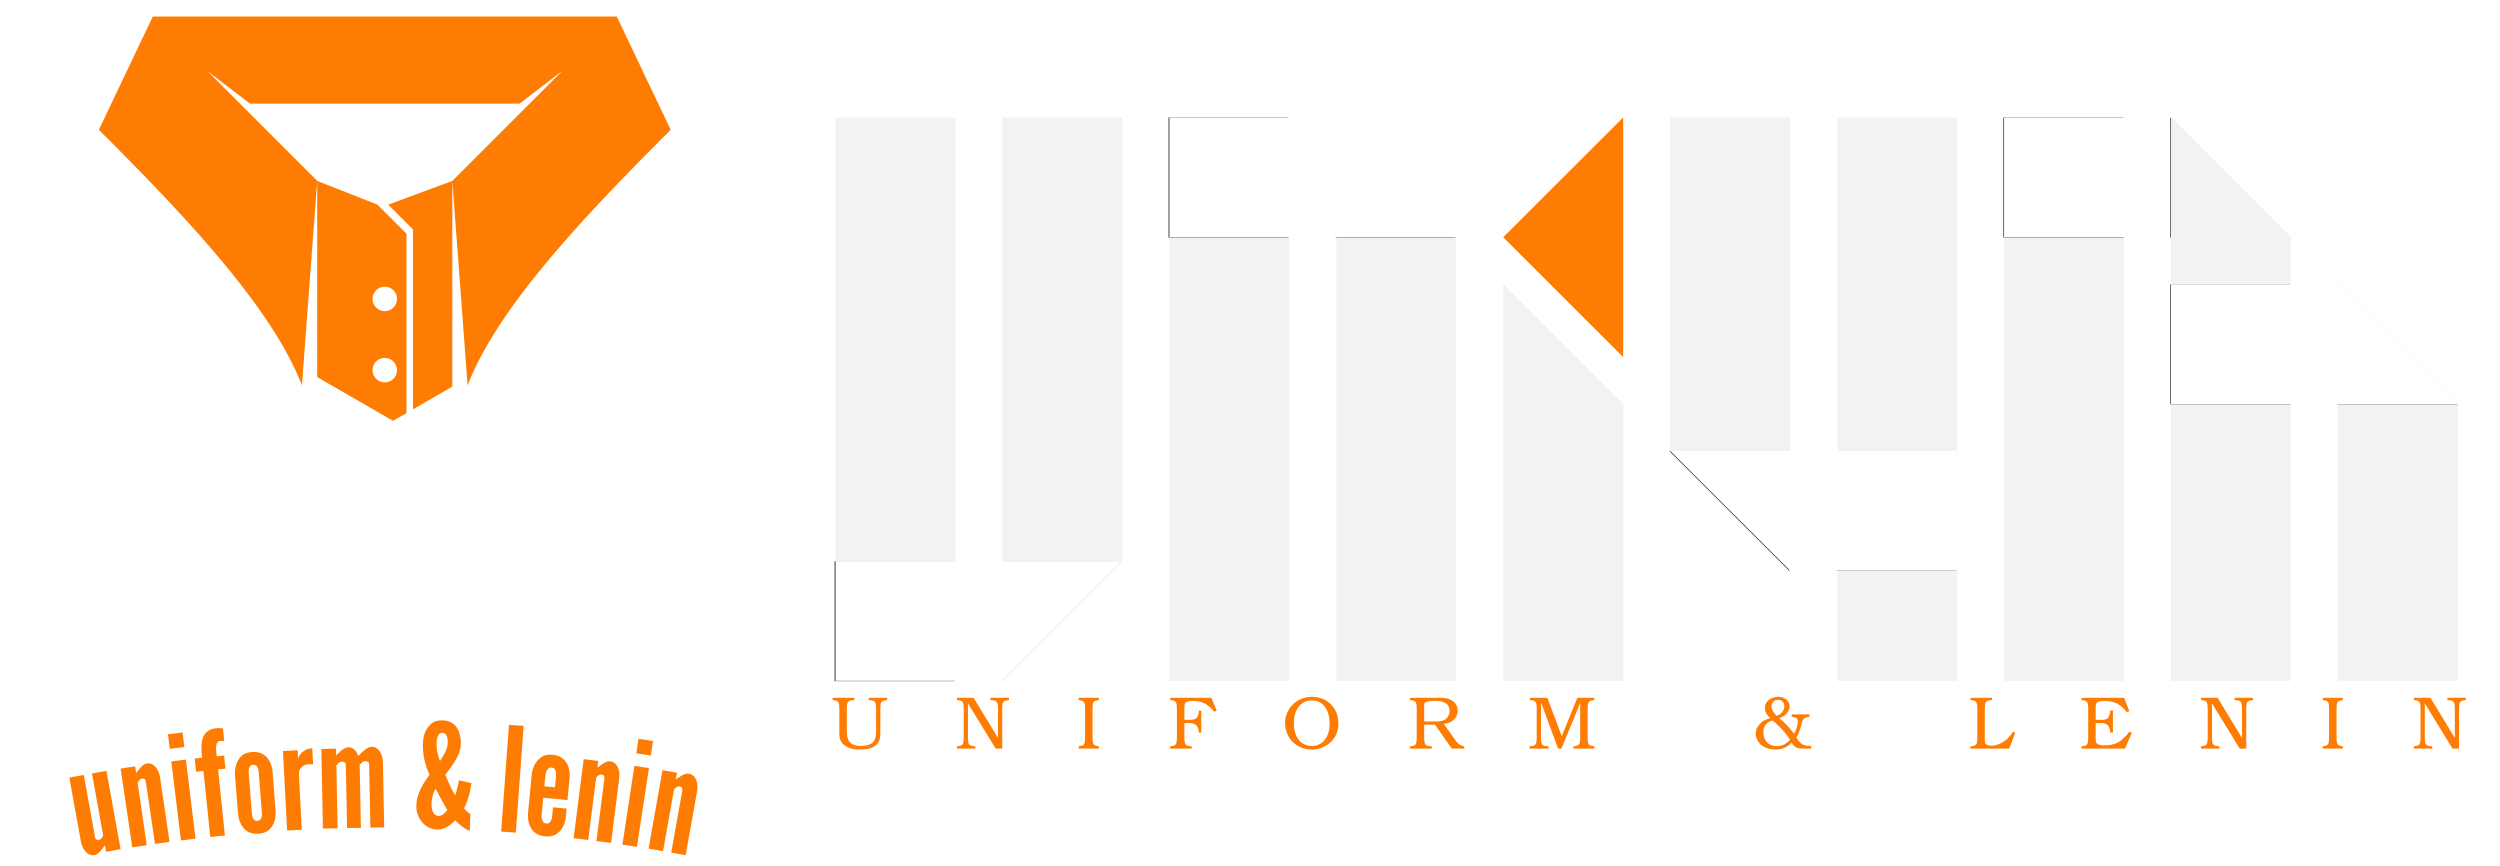 <svg xmlns:dc="http://purl.org/dc/elements/1.1/" xmlns:cc="http://creativecommons.org/ns#" xmlns:rdf="http://www.w3.org/1999/02/22-rdf-syntax-ns#" xmlns:svg="http://www.w3.org/2000/svg" xmlns="http://www.w3.org/2000/svg" xmlns:sodipodi="http://sodipodi.sourceforge.net/DTD/sodipodi-0.dtd" xmlns:inkscape="http://www.inkscape.org/namespaces/inkscape" width="61.19mm" height="21.198mm" viewBox="0 0 61.19 21.198" id="svg8" inkscape:version="0.92.2 2405546, 2018-03-11" sodipodi:docname="Logo.svg"><defs id="defs2"><filter height="1.122" y="-0.061" width="1.051" x="-0.026" id="filter929" style="color-interpolation-filters:sRGB" inkscape:collect="always"><feGaussianBlur id="feGaussianBlur931" stdDeviation="0.27" inkscape:collect="always"></feGaussianBlur></filter><filter height="1.122" y="-0.061" width="1.051" x="-0.026" id="filter949" style="color-interpolation-filters:sRGB" inkscape:collect="always"><feGaussianBlur id="feGaussianBlur951" stdDeviation="0.27" inkscape:collect="always"></feGaussianBlur></filter><filter height="1.122" y="-0.061" width="1.051" x="-0.026" id="filter973" style="color-interpolation-filters:sRGB" inkscape:collect="always"><feGaussianBlur id="feGaussianBlur975" stdDeviation="0.27" inkscape:collect="always"></feGaussianBlur></filter><filter height="1.122" y="-0.061" width="1.051" x="-0.026" id="filter993" style="color-interpolation-filters:sRGB" inkscape:collect="always"><feGaussianBlur id="feGaussianBlur995" stdDeviation="0.27" inkscape:collect="always"></feGaussianBlur></filter><filter height="1.122" y="-0.061" width="1.051" x="-0.026" id="filter1018" style="color-interpolation-filters:sRGB" inkscape:collect="always"><feGaussianBlur id="feGaussianBlur1020" stdDeviation="1.021" inkscape:collect="always"></feGaussianBlur></filter><filter height="1.044" y="-0.022" width="1.205" x="-0.103" id="filter1042" style="color-interpolation-filters:sRGB" inkscape:collect="always"><feGaussianBlur id="feGaussianBlur1044" stdDeviation="0.454" inkscape:collect="always"></feGaussianBlur></filter></defs><g inkscape:label="Layer 1" inkscape:groupmode="layer" id="layer1" transform="translate(1895.303,210.646)"><g id="g876" transform="matrix(0.068,0,0,0.068,-1856.61,-189.558)"><path id="path961" transform="matrix(0.265,0,0,0.265,-565.662,-308.294)" d="m 524.531,0 -6.428,0.242 h 22.984 C 535.569,0.154 530.05,0.073 524.531,0 Z" style="opacity:1;vector-effect:none;fill:#ffffff;fill-opacity:1;fill-rule:nonzero;stroke:none;stroke-width:25;stroke-linecap:round;stroke-linejoin:round;stroke-miterlimit:4;stroke-dasharray:none;stroke-dashoffset:0;stroke-opacity:1;paint-order:markers stroke fill" inkscape:connector-curvature="0"></path><path id="path959" transform="matrix(0.265,0,0,0.265,-565.662,-308.294)" d="M 181.379,12.93 C 131.133,15.764 80.98,19.231 30.951,23.33 10.693,104.359 0.301,187.538 0,271.061 c 0.164,174.042 44.139,345.242 127.871,497.818 -0.254,-25.41 -0.371,-50.826 -0.377,-76.244 C 87.201,588.828 66.386,478.483 66.094,367.131 c 0.263,-72.998 9.345,-145.697 27.051,-216.516 7.774,-0.459 15.551,-0.901 23.33,-1.326 21.636,-45.452 43.288,-90.898 64.904,-136.359 z" style="opacity:1;vector-effect:none;fill:#ffffff;fill-opacity:1;fill-rule:nonzero;stroke:none;stroke-width:25;stroke-linecap:round;stroke-linejoin:round;stroke-miterlimit:4;stroke-dasharray:none;stroke-dashoffset:0;stroke-opacity:1;paint-order:markers stroke fill" inkscape:connector-curvature="0"></path><path id="path957" transform="matrix(0.265,0,0,0.265,-565.662,-308.294)" d="m 845.424,13.26 c 18.378,38.596 36.757,77.191 55.135,115.787 1.029,5.556 4.423,11.515 8.092,17.521 15.563,1.151 31.114,2.372 46.65,3.662 17.944,70.918 27.234,143.748 27.668,216.9 -0.521,130.598 -29.266,259.54 -84.266,377.992 -0.09,20.568 -0.174,41.136 -0.225,61.701 98.084,-161.527 150.155,-346.79 150.584,-535.764 -0.496,-83.699 -11.125,-167.029 -31.656,-248.172 -57.205,-4.034 -114.548,-7.245 -171.982,-9.629 z" style="opacity:1;vector-effect:none;fill:#ffffff;fill-opacity:1;fill-rule:nonzero;stroke:none;stroke-width:25;stroke-linecap:round;stroke-linejoin:round;stroke-miterlimit:4;stroke-dasharray:none;stroke-dashoffset:0;stroke-opacity:1;paint-order:markers stroke fill" inkscape:connector-curvature="0"></path><path id="path955" transform="matrix(0.265,0,0,0.265,-565.662,-308.294)" d="m 269.225,936.637 c -3.21,5.981 -6.909,11.674 -11.037,16.936 3.903,4.314 7.842,8.594 11.816,12.842 7.356,-3.039 15.195,-5.198 23.113,-1.928 -8.146,-9.123 -16.12,-18.401 -23.893,-27.85 z" style="opacity:1;vector-effect:none;fill:#ffffff;fill-opacity:1;fill-rule:nonzero;stroke:none;stroke-width:25;stroke-linecap:round;stroke-linejoin:round;stroke-miterlimit:4;stroke-dasharray:none;stroke-dashoffset:0;stroke-opacity:1;paint-order:markers stroke fill" inkscape:connector-curvature="0"></path><path id="path953" transform="matrix(0.265,0,0,0.265,-565.662,-308.294)" d="m 748.918,972.119 c -7.699,8.065 -15.546,15.987 -23.537,23.762 l 20.521,4.283 c 9.358,-8.919 18.548,-18.011 27.566,-27.273 z" style="opacity:1;vector-effect:none;fill:#ffffff;fill-opacity:1;fill-rule:nonzero;stroke:none;stroke-width:25;stroke-linecap:round;stroke-linejoin:round;stroke-miterlimit:4;stroke-dasharray:none;stroke-dashoffset:0;stroke-opacity:1;paint-order:markers stroke fill" inkscape:connector-curvature="0"></path><path id="path4882" transform="matrix(0.265,0,0,0.265,-565.662,-308.294)" d="m 557.623,1133.555 c -11.037,7.019 -22.22,13.816 -33.561,20.355 -8.621,-4.946 -17.146,-10.047 -25.594,-15.27 -9.465,-0.824 -19.161,-2.216 -28.252,-0.762 17.575,11.667 35.504,22.811 53.777,33.395 17.264,-9.855 34.221,-20.218 50.873,-31.037 -6.117,-1.136 -11.996,-3.346 -17.244,-6.682 z" style="opacity:1;vector-effect:none;fill:#ffffff;fill-opacity:1;fill-rule:nonzero;stroke:none;stroke-width:25;stroke-linecap:round;stroke-linejoin:round;stroke-miterlimit:4;stroke-dasharray:none;stroke-dashoffset:0;stroke-opacity:1;paint-order:markers stroke fill" inkscape:connector-curvature="0"></path><g id="g4869"><path style="opacity:1;vector-effect:none;fill:#ffffff;fill-opacity:1;fill-rule:nonzero;stroke:none;stroke-width:25;stroke-linecap:round;stroke-linejoin:round;stroke-miterlimit:4;stroke-dasharray:none;stroke-dashoffset:0;stroke-opacity:1;paint-order:markers stroke fill" d="m -1992.897,-766.822 v 455.744 c 0.437,23.392 3.058,44.262 7.863,61.682 3.931,14.994 9.609,28.828 18.346,38.957 7.602,9.231 17.853,13.877 30.748,13.111 a 1109.728,685.85 0 0 1 12.646,-2.295 c 12.43,-3.711 22.107,-11.255 29.553,-21.766 8.736,-11.377 14.852,-24.835 18.783,-38.508 4.805,-15.547 7.426,-33.377 7.863,-52.984 v -381.309 l -47.176,-27.236 v 409.223 c 0,7.708 -0.438,14.029 -1.748,18.992 -1.747,10.637 -5.677,19.359 -13.976,19.932 -3.931,0.271 -6.99,-1.688 -9.174,-5.174 -4.368,-7.768 -6.553,-17.916 -6.553,-33.301 v -427.83 z" transform="scale(0.265)" id="path4830" inkscape:connector-curvature="0"></path><path style="opacity:1;vector-effect:none;fill:#ffffff;fill-opacity:1;fill-rule:nonzero;stroke:none;stroke-width:25;stroke-linecap:round;stroke-linejoin:round;stroke-miterlimit:4;stroke-dasharray:none;stroke-dashoffset:0;stroke-opacity:1;paint-order:markers stroke fill" d="m -1256.312,-753.889 -57.66,33.289 -27.957,246.449 -2.184,27.17 -0.873,0.176 -2.184,-26.088 -27.957,-212.398 -57.66,33.289 v 436.768 a 1109.728,685.85 0 0 1 43.682,6.086 v -313.656 l 2.621,-0.877 1.748,19.334 29.973,299.984 a 1109.728,685.85 0 0 1 20.447,2.848 l 29.953,-327.213 1.748,-23.002 2.621,-0.877 v 357.215 a 1109.728,685.85 0 0 1 43.682,8.467 z" transform="scale(0.265)" id="path4828" inkscape:connector-curvature="0"></path><path style="opacity:1;vector-effect:none;fill:#ffffff;fill-opacity:1;fill-rule:nonzero;stroke:none;stroke-width:25;stroke-linecap:round;stroke-linejoin:round;stroke-miterlimit:4;stroke-dasharray:none;stroke-dashoffset:0;stroke-opacity:1;paint-order:markers stroke fill" d="m -1832.92,-674.459 v 461.293 a 1109.728,685.85 0 0 1 43.244,-3.896 v -245.189 l 2.621,0.766 3.932,20.967 45.711,218.748 a 1109.728,685.85 0 0 1 42.09,-2.701 v -370.545 l -43.244,-24.967 v 226.408 l -2.621,-0.533 -3.932,-19.459 -45.867,-236.68 z" transform="scale(0.265)" id="path4826" inkscape:connector-curvature="0"></path><path style="opacity:1;vector-effect:none;fill:#ffffff;fill-opacity:1;fill-rule:nonzero;stroke:none;stroke-width:25;stroke-linecap:round;stroke-linejoin:round;stroke-miterlimit:4;stroke-dasharray:none;stroke-dashoffset:0;stroke-opacity:1;paint-order:markers stroke fill" d="m -1474.881,-627.699 -1.74,1.004 -45.461,26.246 v 0.002 l -68.906,257.938 0.031,43.16 72.891,-5.252 0.023,82.912 a 1109.728,685.85 0 0 1 43.197,2.51 l -0.01,-88.533 21.824,-1.572 v -54.691 l -21.828,3.396 z m -43.234,143.191 0.037,130.652 -32.744,5.096 27.469,-122.467 2.617,-12.293 z" transform="scale(0.265)" id="path4824" inkscape:connector-curvature="0"></path><path style="opacity:1;vector-effect:none;fill:#ffffff;fill-opacity:1;fill-rule:nonzero;stroke:none;stroke-width:25;stroke-linecap:round;stroke-linejoin:round;stroke-miterlimit:4;stroke-dasharray:none;stroke-dashoffset:0;stroke-opacity:1;paint-order:markers stroke fill" d="m -1660.58,-574.959 v 348.299 h 35.977 11.199 v -321.062 z" transform="scale(0.265)" id="rect4770" inkscape:connector-curvature="0"></path></g><path transform="scale(0.265)" inkscape:connector-curvature="0" id="rect944" d="m -1939.684,-1147.844 -73.289,153.906 c 109.192,109.192 234.075,238.255 275.85,347.203 l 20.754,-277.795 -105.006,-105.006 -44.693,-44.693 58.272,44.693 h 366.385 l 58.273,-44.693 -44.695,44.693 -105.006,105.006 20.754,277.795 c 41.775,-108.948 166.658,-238.012 275.85,-347.203 l -73.289,-153.906 h -303.689 -22.779 z m 406.844,223.315 -87.102,32.248 33.685,33.684 v 244.307 l 53.416,-30.84 v -247.15 z m -183.529,0 v 32.248 234.219 l 102.965,59.445 18.342,-10.59 v -243.65 l -39.424,-39.424 z m 91.764,143.705 a 16.583,16.583 0 0 1 16.584,16.582 16.583,16.583 0 0 1 -16.584,16.584 16.583,16.583 0 0 1 -16.582,-16.584 16.583,16.583 0 0 1 16.582,-16.582 z m 0,96.734 a 16.583,16.583 0 0 1 16.584,16.582 16.583,16.583 0 0 1 -16.584,16.584 16.583,16.583 0 0 1 -16.582,-16.584 16.583,16.583 0 0 1 16.582,-16.582 z" style="opacity:1;vector-effect:none;fill:#ff7c02;fill-opacity:1;fill-rule:nonzero;stroke:none;stroke-width:50;stroke-linecap:round;stroke-linejoin:miter;stroke-miterlimit:4;stroke-dasharray:none;stroke-dashoffset:0;stroke-opacity:1;paint-order:markers stroke fill"></path><g transform="matrix(1.163,0,0,1.163,74.281,0.085)" aria-label="                                                                                                                                           uniform &amp; lenin" style="font-style:normal;font-weight:normal;font-size:45.067px;line-height:1.25;font-family:sans-serif;letter-spacing:0px;word-spacing:0px;fill:#ff7c02;fill-opacity:1;stroke:none;stroke-width:0.052" id="text860"><path d="m -524.67,-27.347 4.479,-0.809 4.382,24.259 -4.479,0.809 -0.368,-2.04 c -0.081,0.06 -0.226,0.27 -0.408,0.532 -0.436,0.628 -0.945,1.361 -1.663,1.949 -0.359,0.294 -0.734,0.499 -1.133,0.571 -1.197,0.216 -2.168,-0.341 -2.869,-1.176 -0.692,-0.791 -1.175,-1.94 -1.359,-2.96 l -3.589,-19.869 4.479,-0.809 3.469,19.203 c 0.168,0.931 0.724,0.968 1.257,0.872 0.488,-0.088 0.706,-0.402 0.96,-0.769 0.109,-0.157 0.202,-0.403 0.295,-0.649 z" style="font-style:normal;font-variant:normal;font-weight:normal;font-stretch:normal;font-family:'League Gothic';-inkscape-font-specification:'League Gothic';fill:#ff7c02;fill-opacity:1;stroke-width:0.052" id="path867" inkscape:connector-curvature="0"></path><path d="m -507.707,-5.147 -4.503,0.662 -3.587,-24.389 4.503,-0.662 0.302,2.051 c 0.083,-0.058 0.235,-0.262 0.463,-0.569 0.418,-0.563 0.989,-1.33 1.726,-1.894 0.368,-0.282 0.712,-0.424 1.113,-0.483 1.204,-0.177 2.156,0.412 2.822,1.225 0.673,0.858 1.117,2.022 1.268,3.048 l 2.938,19.975 -4.503,0.662 -2.839,-19.306 c -0.138,-0.936 -0.692,-0.991 -1.227,-0.913 -0.49,0.072 -0.719,0.379 -0.985,0.737 -0.108,0.198 -0.215,0.396 -0.316,0.639 z" style="font-style:normal;font-variant:normal;font-weight:normal;font-stretch:normal;font-family:'League Gothic';-inkscape-font-specification:'League Gothic';fill:#ff7c02;fill-opacity:1;stroke-width:0.052" id="path869" inkscape:connector-curvature="0"></path><path d="m -501.149,-39.493 4.518,-0.552 0.552,4.518 -4.518,0.552 z m 4.017,32.88 -2.989,-24.47 4.518,-0.552 2.989,24.47 z" style="font-style:normal;font-variant:normal;font-weight:normal;font-stretch:normal;font-family:'League Gothic';-inkscape-font-specification:'League Gothic';fill:#ff7c02;fill-opacity:1;stroke-width:0.052" id="path871" inkscape:connector-curvature="0"></path><path d="m -488.062,-7.679 -2.102,-20.443 -2.286,0.235 -0.419,-4.08 2.286,-0.235 -0.069,-0.672 c -0.129,-1.255 -0.292,-3.277 0.165,-5.001 0.457,-1.723 1.574,-3.197 4.219,-3.469 0.717,-0.074 1.215,-0.08 1.588,0.018 l 0.552,0.079 0.401,3.9 c -0.139,-0.031 -0.274,-0.017 -0.413,-0.048 -0.318,-0.013 -0.637,-0.025 -0.951,0.007 -0.762,0.078 -1.052,0.788 -1.143,1.658 -0.044,0.458 -0.042,0.91 0.004,1.359 0.046,0.448 0.083,0.807 0.111,1.076 l 0.065,0.628 2.286,-0.235 0.419,4.08 -2.286,0.235 2.102,20.443 z" style="font-style:normal;font-variant:normal;font-weight:normal;font-stretch:normal;font-family:'League Gothic';-inkscape-font-specification:'League Gothic';fill:#ff7c02;fill-opacity:1;stroke-width:0.052" id="path873" inkscape:connector-curvature="0"></path><path d="m -467.812,-15.48 c 0.05,2.392 -0.54,4.11 -2.011,5.535 -0.756,0.737 -1.855,1.139 -3.338,1.254 -2.921,0.227 -4.484,-1.279 -5.328,-2.841 -0.478,-0.912 -0.831,-1.97 -0.97,-3.179 l -0.959,-12.356 c -0.05,-2.392 0.533,-4.2 2.001,-5.67 0.712,-0.733 1.81,-1.135 3.293,-1.25 2.921,-0.227 4.529,1.276 5.37,2.792 0.478,0.912 0.827,1.925 0.963,3.089 z m -5.238,-12.16 c -0.028,-0.947 -0.26,-1.607 -0.752,-2.111 -0.242,-0.207 -0.612,-0.314 -1.016,-0.283 -0.854,0.066 -1.168,0.678 -1.295,1.366 -0.107,0.37 -0.12,0.778 -0.037,1.269 l 0.959,12.356 c 0.028,0.947 0.305,1.604 0.748,2.066 0.242,0.207 0.567,0.318 0.971,0.286 0.854,-0.066 1.216,-0.637 1.344,-1.325 0.107,-0.37 0.12,-0.778 0.037,-1.269 z" style="font-style:normal;font-variant:normal;font-weight:normal;font-stretch:normal;font-family:'League Gothic';-inkscape-font-specification:'League Gothic';fill:#ff7c02;fill-opacity:1;stroke-width:0.052" id="path875" inkscape:connector-curvature="0"></path><path d="m -456.225,-30.09 c -0.412,-0.114 -0.865,-0.135 -1.27,-0.114 -0.72,0.038 -1.57,0.172 -2.255,0.885 -0.817,0.765 -0.912,1.537 -0.872,2.302 l 0.895,17.102 -4.546,0.238 -1.289,-24.618 4.546,-0.238 0.144,2.745 c 0.029,-0.317 0.303,-1.099 0.986,-1.857 0.685,-0.713 1.732,-1.399 3.397,-1.487 z" style="font-style:normal;font-variant:normal;font-weight:normal;font-stretch:normal;font-family:'League Gothic';-inkscape-font-specification:'League Gothic';fill:#ff7c02;fill-opacity:1;stroke-width:0.052" id="path877" inkscape:connector-curvature="0"></path><path d="m -441.436,-10.521 -4.281,0.084 -0.385,-19.51 c -0.019,-0.946 -0.742,-1.067 -1.238,-1.057 -0.496,0.01 -0.896,0.288 -1.205,0.61 -0.177,0.184 -0.353,0.368 -0.484,0.596 l 0.383,19.42 -4.551,0.09 -0.486,-24.647 4.551,-0.09 0.041,2.073 c 0.089,-0.047 0.266,-0.231 0.531,-0.506 0.486,-0.505 1.239,-1.196 2.041,-1.663 0.401,-0.233 0.76,-0.331 1.165,-0.339 1.622,-0.032 2.594,1.256 3.118,2.688 0.178,-0.139 0.398,-0.368 0.708,-0.69 0.573,-0.642 1.328,-1.243 2.174,-1.756 0.401,-0.233 0.804,-0.376 1.209,-0.384 1.217,-0.024 2.087,0.68 2.645,1.571 0.559,0.936 0.854,2.147 0.874,3.183 l 0.398,20.186 -4.281,0.084 -0.385,-19.51 c -0.019,-0.946 -0.742,-1.067 -1.238,-1.057 -0.496,0.01 -0.896,0.288 -1.205,0.61 -0.177,0.184 -0.353,0.368 -0.484,0.596 z" style="font-style:normal;font-variant:normal;font-weight:normal;font-stretch:normal;font-family:'League Gothic';-inkscape-font-specification:'League Gothic';fill:#ff7c02;fill-opacity:1;stroke-width:0.052" id="path879" inkscape:connector-curvature="0"></path><path d="m -407.237,-24.372 c -0.065,0.584 -0.243,1.886 -0.607,3.317 -0.364,1.431 -0.915,3.081 -1.684,4.498 0.477,0.557 0.869,0.976 1.222,1.213 0.351,0.282 0.616,0.472 0.749,0.521 l -0.173,5.18 c -0.135,-0.005 -0.314,-0.056 -0.625,-0.201 -0.578,-0.245 -1.416,-0.814 -2.426,-1.614 -0.483,-0.377 -0.964,-0.844 -1.441,-1.401 -1.683,1.792 -3.616,2.945 -5.643,2.878 -1.937,-0.065 -3.575,-0.976 -4.701,-2.367 -1.126,-1.39 -1.788,-3.171 -1.721,-5.153 0.125,-3.738 2.118,-6.693 4.059,-9.469 -1.468,-3.296 -2.133,-6.339 -2.017,-9.807 0.135,-2.701 0.964,-4.567 2.636,-5.999 0.836,-0.739 2.02,-1.06 3.551,-1.009 3.063,0.102 4.444,1.952 5.059,3.777 0.695,2.143 0.915,4.991 -0.903,8.131 -0.91,1.593 -2.047,3.223 -3.41,4.891 1.331,3.336 2.22,5.079 3.034,6.369 0.641,-1.647 1.03,-3.843 1.191,-4.605 z m -7.345,-12.285 c 0.083,-1.125 -0.067,-2.031 -0.54,-2.724 -0.215,-0.323 -0.569,-0.515 -1.064,-0.532 -0.946,-0.032 -1.423,0.764 -1.632,1.614 -0.26,1.028 -0.314,2.65 0.035,4.33 0.152,0.862 0.437,1.773 0.809,2.778 1.137,-1.63 2.334,-3.71 2.392,-5.466 z m -0.105,20.649 c -1.151,-1.977 -2.301,-4 -3.612,-6.614 -0.521,0.749 -0.821,1.641 -1.089,2.895 -0.269,1.299 -0.38,3.279 0.39,4.522 0.384,0.644 0.869,0.976 1.5,0.997 1.216,0.041 1.919,-0.747 2.811,-1.8 z" style="font-style:normal;font-variant:normal;font-weight:normal;font-stretch:normal;font-family:'League Gothic';-inkscape-font-specification:'League Gothic';fill:#ff7c02;fill-opacity:1;stroke-width:0.052" id="path881" inkscape:connector-curvature="0"></path><path d="m -398.036,-9.362 2.434,-33.035 4.539,0.334 -2.434,33.035 z" style="font-style:normal;font-variant:normal;font-weight:normal;font-stretch:normal;font-family:'League Gothic';-inkscape-font-specification:'League Gothic';fill:#ff7c02;fill-opacity:1;stroke-width:0.052" id="path883" inkscape:connector-curvature="0"></path><path d="m -377.762,-16.46 -0.273,2.826 c -0.364,2.365 -1.242,3.955 -2.982,5.1 -0.872,0.595 -2.024,0.801 -3.504,0.658 -2.916,-0.281 -4.24,-2.039 -4.802,-3.723 -0.313,-0.981 -0.478,-2.084 -0.406,-3.299 l 1.19,-12.336 c 0.364,-2.365 1.295,-4.04 3.04,-5.23 0.827,-0.599 1.979,-0.805 3.46,-0.662 2.916,0.281 4.24,2.039 4.807,3.678 0.313,0.981 0.483,2.039 0.415,3.209 l -0.688,7.133 -7.491,-0.723 -0.515,5.338 c -0.046,0.946 0.158,1.645 0.514,2.178 0.203,0.246 0.504,0.411 0.907,0.45 0.852,0.082 1.308,-0.417 1.552,-1.073 0.169,-0.346 0.253,-0.745 0.301,-1.239 l 0.26,-2.692 z m -6.894,-6.913 3.275,0.316 0.333,-3.454 c 0.091,-0.942 -0.024,-1.632 -0.42,-2.214 -0.203,-0.246 -0.549,-0.415 -0.952,-0.454 -0.852,-0.082 -1.267,0.466 -1.557,1.118 -0.169,0.346 -0.253,0.745 -0.345,1.234 z" style="font-style:normal;font-variant:normal;font-weight:normal;font-stretch:normal;font-family:'League Gothic';-inkscape-font-specification:'League Gothic';fill:#ff7c02;fill-opacity:1;stroke-width:0.052" id="path885" inkscape:connector-curvature="0"></path><path d="m -371.08,-6.755 -4.515,-0.574 3.11,-24.455 4.515,0.574 -0.262,2.057 c 0.095,-0.033 0.297,-0.189 0.599,-0.424 0.554,-0.429 1.31,-1.015 2.172,-1.359 0.431,-0.172 0.8,-0.216 1.202,-0.165 1.207,0.154 1.966,0.977 2.388,1.939 0.417,1.007 0.532,2.248 0.401,3.277 l -2.548,20.029 -4.515,-0.574 2.462,-19.358 c 0.119,-0.939 -0.4,-1.141 -0.936,-1.209 -0.492,-0.063 -0.794,0.172 -1.147,0.445 -0.157,0.162 -0.314,0.324 -0.476,0.53 z" style="font-style:normal;font-variant:normal;font-weight:normal;font-stretch:normal;font-family:'League Gothic';-inkscape-font-specification:'League Gothic';fill:#ff7c02;fill-opacity:1;stroke-width:0.052" id="path887" inkscape:connector-curvature="0"></path><path d="m -355.516,-38.07 4.5,0.685 -0.685,4.5 -4.5,-0.685 z m -4.984,32.747 3.709,-24.371 4.5,0.685 -3.709,24.371 z" style="font-style:normal;font-variant:normal;font-weight:normal;font-stretch:normal;font-family:'League Gothic';-inkscape-font-specification:'League Gothic';fill:#ff7c02;fill-opacity:1;stroke-width:0.052" id="path889" inkscape:connector-curvature="0"></path><path d="m -347.926,-3.293 -4.481,-0.798 4.322,-24.27 4.481,0.798 -0.363,2.041 c 0.097,-0.029 0.306,-0.174 0.619,-0.393 0.575,-0.401 1.359,-0.948 2.237,-1.25 0.439,-0.151 0.81,-0.176 1.209,-0.105 1.198,0.213 1.915,1.073 2.289,2.056 0.367,1.027 0.419,2.272 0.238,3.292 l -3.539,19.877 -4.481,-0.798 3.421,-19.212 c 0.166,-0.932 -0.343,-1.16 -0.875,-1.254 -0.488,-0.087 -0.802,0.132 -1.168,0.387 -0.165,0.154 -0.329,0.308 -0.502,0.506 z" style="font-style:normal;font-variant:normal;font-weight:normal;font-stretch:normal;font-family:'League Gothic';-inkscape-font-specification:'League Gothic';fill:#ff7c02;fill-opacity:1;stroke-width:0.052" id="path891" inkscape:connector-curvature="0"></path></g></g><g id="g1364" transform="matrix(0.075,0,0,0.075,-1704.936,-155.092)"><path inkscape:connector-curvature="0" style="opacity:1;vector-effect:none;fill:#f2f2f2;fill-opacity:1;fill-rule:nonzero;stroke:none;stroke-width:6.615;stroke-linecap:round;stroke-linejoin:round;stroke-miterlimit:4;stroke-dasharray:none;stroke-dashoffset:0;stroke-opacity:1;paint-order:markers stroke fill" d="m -1993.169,-702.391 v 5.81 4.624 98.412 l 39.144,39.1 v -137.512 -4.624 -5.81 z" id="path1094"></path><rect y="518.514" x="1899.545" height="183.877" width="39.142" id="rect1096" style="opacity:1;vector-effect:none;fill:#f2f2f2;fill-opacity:1;fill-rule:nonzero;stroke:none;stroke-width:6.615;stroke-linecap:round;stroke-linejoin:round;stroke-miterlimit:4;stroke-dasharray:none;stroke-dashoffset:0;stroke-opacity:1;paint-order:markers stroke fill" transform="scale(-1)"></rect><path inkscape:connector-curvature="0" style="opacity:1;vector-effect:none;fill:#000000;fill-opacity:1;fill-rule:nonzero;stroke:none;stroke-width:6.789;stroke-linecap:round;stroke-linejoin:round;stroke-miterlimit:4;stroke-dasharray:none;stroke-dashoffset:0;stroke-opacity:1;paint-order:markers stroke fill;filter:url(#filter973)" d="m -1316.715,259.143 40.154,40.152 v -40.152 z m 55.889,0 v 40.152 h 40.152 v -40.152 z" transform="matrix(0.975,0,0,0.974,-709.587,-845.896)" id="path1098"></path><path id="path1100" d="m -1899.544,-554.444 v -39.1 h -93.624 l 39.144,39.1 z" style="opacity:1;vector-effect:none;fill:#ffffff;fill-opacity:1;fill-rule:nonzero;stroke:none;stroke-width:6.615;stroke-linecap:round;stroke-linejoin:round;stroke-miterlimit:4;stroke-dasharray:none;stroke-dashoffset:0;stroke-opacity:1;paint-order:markers stroke fill" inkscape:connector-curvature="0"></path><path inkscape:connector-curvature="0" style="opacity:1;vector-effect:none;fill:#f2f2f2;fill-opacity:1;fill-rule:nonzero;stroke:none;stroke-width:6.615;stroke-linecap:round;stroke-linejoin:round;stroke-miterlimit:4;stroke-dasharray:none;stroke-dashoffset:0;stroke-opacity:1;paint-order:markers stroke fill" d="m -2047.651,-647.969 v 129.455 h 39.144 v -90.353 z" id="path1102"></path><path inkscape:connector-curvature="0" style="opacity:1;vector-effect:none;fill:#f2f2f2;fill-opacity:1;fill-rule:nonzero;stroke:none;stroke-width:6.615;stroke-linecap:round;stroke-linejoin:round;stroke-miterlimit:4;stroke-dasharray:none;stroke-dashoffset:0;stroke-opacity:1;paint-order:markers stroke fill" d="m -2102.132,-702.391 v 183.877 h 39.144 v -144.777 z" id="path1104"></path><rect style="opacity:1;vector-effect:none;fill:#f2f2f2;fill-opacity:1;fill-rule:nonzero;stroke:none;stroke-width:6.615;stroke-linecap:round;stroke-linejoin:round;stroke-miterlimit:4;stroke-dasharray:none;stroke-dashoffset:0;stroke-opacity:1;paint-order:markers stroke fill" id="rect1106" width="39.142" height="183.877" x="-2156.613" y="-702.39"></rect><path inkscape:connector-curvature="0" style="opacity:1;vector-effect:none;fill:#000000;fill-opacity:1;fill-rule:nonzero;stroke:none;stroke-width:6.789;stroke-linecap:round;stroke-linejoin:round;stroke-miterlimit:4;stroke-dasharray:none;stroke-dashoffset:0;stroke-opacity:1;paint-order:markers stroke fill;filter:url(#filter949)" d="m -1484.377,147.367 v 40.152 h 40.152 v -40.152 z m 55.887,0 v 40.152 h 40.154 z" transform="matrix(0.975,0,0,0.974,-709.587,-845.896)" id="path1108"></path><path inkscape:connector-curvature="0" style="opacity:1;vector-effect:none;fill:#ffffff;fill-opacity:1;fill-rule:nonzero;stroke:none;stroke-width:6.615;stroke-linecap:round;stroke-linejoin:round;stroke-miterlimit:4;stroke-dasharray:none;stroke-dashoffset:0;stroke-opacity:1;paint-order:markers stroke fill" d="m -2156.613,-702.391 v 39.1 h 93.624 l -39.144,-39.1 z" id="path1110"></path><path id="path1112" d="m -2211.094,-518.514 v -183.877 h 39.144 v 144.777 z" style="opacity:1;vector-effect:none;fill:#f2f2f2;fill-opacity:1;fill-rule:nonzero;stroke:none;stroke-width:6.615;stroke-linecap:round;stroke-linejoin:round;stroke-miterlimit:4;stroke-dasharray:none;stroke-dashoffset:0;stroke-opacity:1;paint-order:markers stroke fill" inkscape:connector-curvature="0"></path><rect y="518.514" x="-2265.575" height="183.877" width="39.142" id="rect1114" style="opacity:1;vector-effect:none;fill:#f2f2f2;fill-opacity:1;fill-rule:nonzero;stroke:none;stroke-width:6.615;stroke-linecap:round;stroke-linejoin:round;stroke-miterlimit:4;stroke-dasharray:none;stroke-dashoffset:0;stroke-opacity:1;paint-order:markers stroke fill" transform="scale(1,-1)"></rect><path inkscape:connector-curvature="0" style="opacity:1;vector-effect:none;fill:#000000;fill-opacity:1;fill-rule:nonzero;stroke:none;stroke-width:6.789;stroke-linecap:round;stroke-linejoin:round;stroke-miterlimit:4;stroke-dasharray:none;stroke-dashoffset:0;stroke-opacity:1;paint-order:markers stroke fill;filter:url(#filter929)" d="m -1596.152,296.041 v 40.152 H -1556 v -40.152 z m 55.887,0 v 40.152 l 40.154,-40.152 z" transform="matrix(0.975,0,0,0.974,-709.587,-845.896)" id="path1116"></path><path id="path1118" d="m -2265.575,-518.514 v -39.1 h 93.624 l -39.144,39.1 z" style="opacity:1;vector-effect:none;fill:#ffffff;fill-opacity:1;fill-rule:nonzero;stroke:none;stroke-width:6.615;stroke-linecap:round;stroke-linejoin:round;stroke-miterlimit:4;stroke-dasharray:none;stroke-dashoffset:0;stroke-opacity:1;paint-order:markers stroke fill" inkscape:connector-curvature="0"></path><path style="opacity:1;vector-effect:none;fill:#ff7c02;fill-opacity:1;fill-rule:nonzero;stroke:none;stroke-width:6.615;stroke-linecap:round;stroke-linejoin:round;stroke-miterlimit:4;stroke-dasharray:none;stroke-dashoffset:0;stroke-opacity:1;paint-order:markers stroke fill" d="m -2008.507,-702.391 -39.144,39.102 39.144,39.102 v -39.102 z" id="path1120" inkscape:connector-curvature="0"></path><path id="path1122" d="m -1775.245,-647.969 v 129.455 h 39.144 v -90.353 z" style="opacity:1;vector-effect:none;fill:#f2f2f2;fill-opacity:1;fill-rule:nonzero;stroke:none;stroke-width:6.615;stroke-linecap:round;stroke-linejoin:round;stroke-miterlimit:4;stroke-dasharray:none;stroke-dashoffset:0;stroke-opacity:1;paint-order:markers stroke fill" inkscape:connector-curvature="0"></path><rect y="-702.39" x="-1884.207" height="183.877" width="39.142" id="rect1124" style="opacity:1;vector-effect:none;fill:#f2f2f2;fill-opacity:1;fill-rule:nonzero;stroke:none;stroke-width:6.615;stroke-linecap:round;stroke-linejoin:round;stroke-miterlimit:4;stroke-dasharray:none;stroke-dashoffset:0;stroke-opacity:1;paint-order:markers stroke fill"></rect><path inkscape:connector-curvature="0" style="opacity:1;vector-effect:none;fill:#000000;fill-opacity:1;fill-rule:nonzero;stroke:none;stroke-width:6.789;stroke-linecap:round;stroke-linejoin:round;stroke-miterlimit:4;stroke-dasharray:none;stroke-dashoffset:0;stroke-opacity:1;paint-order:markers stroke fill;filter:url(#filter993)" d="m -1204.939,147.367 v 40.152 h 40.152 v -40.152 z m 55.887,0 v 40.152 h 40.154 z" transform="matrix(0.975,0,0,0.974,-709.587,-845.896)" id="path1126"></path><path id="path1128" d="m -1884.207,-702.391 v 39.1 h 93.624 l -39.144,-39.1 z" style="opacity:1;vector-effect:none;fill:#ffffff;fill-opacity:1;fill-rule:nonzero;stroke:none;stroke-width:6.615;stroke-linecap:round;stroke-linejoin:round;stroke-miterlimit:4;stroke-dasharray:none;stroke-dashoffset:0;stroke-opacity:1;paint-order:markers stroke fill" inkscape:connector-curvature="0"></path><path inkscape:connector-curvature="0" style="opacity:1;vector-effect:none;fill:#000000;fill-opacity:1;fill-rule:nonzero;stroke:none;stroke-width:6.789;stroke-linecap:round;stroke-linejoin:round;stroke-miterlimit:4;stroke-dasharray:none;stroke-dashoffset:0;stroke-opacity:1;paint-order:markers stroke fill;filter:url(#filter1042)" d="m -1149.053,147.367 v 40.152 h 40.154 z" transform="matrix(0.975,0,0,0.974,-709.587,-845.896)" id="path1130"></path><path id="path1132" d="m -1829.726,-702.391 v 183.877 h 39.144 v -144.777 z" style="opacity:1;vector-effect:none;fill:#f2f2f2;fill-opacity:1;fill-rule:nonzero;stroke:none;stroke-width:6.615;stroke-linecap:round;stroke-linejoin:round;stroke-miterlimit:4;stroke-dasharray:none;stroke-dashoffset:0;stroke-opacity:1;paint-order:markers stroke fill" inkscape:connector-curvature="0"></path><path inkscape:connector-curvature="0" style="opacity:1;vector-effect:none;fill:#000000;fill-opacity:1;fill-rule:nonzero;stroke:none;stroke-width:6.789;stroke-linecap:round;stroke-linejoin:round;stroke-miterlimit:4;stroke-dasharray:none;stroke-dashoffset:0;stroke-opacity:1;paint-order:markers stroke fill;filter:url(#filter1018)" d="m -1149.053,203.254 v 40.152 h 40.154 v -40.152 z m 55.887,0 v 40.152 h 40.152 z" transform="matrix(0.975,0,0,0.974,-709.587,-845.896)" id="path1134"></path><path inkscape:connector-curvature="0" style="opacity:1;vector-effect:none;fill:#ffffff;fill-opacity:1;fill-rule:nonzero;stroke:none;stroke-width:6.615;stroke-linecap:round;stroke-linejoin:round;stroke-miterlimit:4;stroke-dasharray:none;stroke-dashoffset:0;stroke-opacity:1;paint-order:markers stroke fill" d="m -1829.726,-647.969 v 39.1 h 54.48 39.142 l -39.142,-39.1 z" id="path1136"></path><path inkscape:connector-curvature="0" style="font-style:normal;font-variant:normal;font-weight:normal;font-stretch:normal;font-size:medium;line-height:1.25;font-family:'URW Bookman L';-inkscape-font-specification:'URW Bookman L';letter-spacing:5.853px;word-spacing:0px;fill:#ff7c02;fill-opacity:1;stroke:none;stroke-width:0.265" d="m -2110.069,-513.319 c -4.899,0 -8.775,3.775 -8.775,8.547 0,4.919 3.755,8.669 8.678,8.669 2.681,0 5.314,-1.219 6.923,-3.191 1.194,-1.461 1.803,-3.31 1.803,-5.356 0,-5.016 -3.632,-8.669 -8.629,-8.669 z m 152.187,0 c -2.438,0 -4.362,1.535 -4.362,3.507 0,1.315 0.536,2.386 1.706,3.458 -1.56,0.463 -2.267,0.828 -3.096,1.607 -1.024,0.974 -1.609,2.216 -1.609,3.458 0,1.485 0.829,3.044 2.121,3.945 1.073,0.779 2.706,1.242 4.314,1.242 2.072,0 3.437,-0.561 5.289,-2.193 0.487,0.779 0.804,1.097 1.34,1.413 0.731,0.414 1.073,0.462 2.658,0.462 h 2.363 v -0.924 c -0.292,0.026 -0.559,0.022 -0.779,0.022 -1.755,0 -2.608,-0.56 -4.095,-2.703 0.707,-1.071 1.097,-2.02 1.512,-3.602 0.609,-2.605 0.804,-2.825 2.852,-3.214 v -0.73 h -5.851 v 0.73 c 1.657,0.317 1.974,0.559 1.974,1.533 0,1.339 -0.391,2.678 -1.171,4.066 -1.438,-1.948 -3.29,-3.895 -4.874,-5.112 2.047,-0.682 3.387,-2.216 3.387,-3.823 0,-1.802 -1.56,-3.142 -3.68,-3.142 z m -308.621,0.318 v 0.753 l 0.609,0.074 c 1.268,0.17 1.584,0.681 1.584,2.678 v 8.157 c 0,2.045 0.561,3.14 2.146,4.139 1.219,0.779 2.585,1.097 4.608,1.097 2.779,0 4.46,-0.56 5.605,-1.851 0.731,-0.828 1.024,-1.803 1.024,-3.435 v -8.108 c 0,-1.997 0.317,-2.507 1.584,-2.678 l 0.609,-0.074 v -0.753 h -5.971 v 0.753 l 0.804,0.074 c 1.243,0.122 1.584,0.706 1.584,2.678 v 6.453 c 0,2.63 -0.194,3.579 -0.901,4.407 -0.756,0.877 -2.17,1.364 -3.974,1.364 -1.999,0 -3.462,-0.632 -4.096,-1.801 -0.439,-0.779 -0.585,-1.706 -0.585,-3.922 v -6.501 c 0,-1.972 0.365,-2.58 1.584,-2.678 l 0.9,-0.074 v -0.753 z m 40.585,0 v 0.753 l 0.609,0.074 c 1.268,0.17 1.584,0.681 1.584,2.678 v 9.571 c 0,1.997 -0.317,2.507 -1.584,2.678 l -0.609,0.072 v 0.755 h 6.02 v -0.755 l -0.853,-0.072 c -1.243,-0.122 -1.584,-0.706 -1.584,-2.678 v -11.25 l 9.044,14.755 h 2.144 v -13.076 c 0,-1.997 0.317,-2.507 1.584,-2.678 l 0.609,-0.074 v -0.753 h -6.02 v 0.753 l 0.853,0.074 c 1.243,0.122 1.584,0.706 1.584,2.678 v 9.618 l -7.945,-13.123 z m 39.73,0 v 0.753 l 0.487,0.074 c 1.316,0.219 1.584,0.657 1.584,2.678 v 9.571 c 0,2.021 -0.268,2.459 -1.584,2.678 l -0.487,0.072 v 0.755 h 6.58 v -0.755 l -0.487,-0.072 c -1.316,-0.219 -1.584,-0.657 -1.584,-2.678 v -9.571 c 0,-2.021 0.268,-2.459 1.584,-2.678 l 0.487,-0.074 v -0.753 z m 29.847,0 v 0.753 l 0.609,0.074 c 1.268,0.17 1.586,0.681 1.586,2.678 v 9.571 c 0,1.997 -0.318,2.507 -1.586,2.678 l -0.609,0.072 v 0.755 h 7.022 v -0.755 l -0.805,-0.072 c -1.243,-0.122 -1.584,-0.706 -1.584,-2.678 v -4.821 h 1.609 c 1.194,0 1.95,0.291 2.462,0.924 0.365,0.463 0.511,0.925 0.682,2.191 h 0.756 v -7.206 h -0.756 c -0.122,1.096 -0.219,1.534 -0.463,1.972 -0.463,0.804 -1.145,1.071 -2.681,1.071 h -1.609 v -3.798 c 0,-1.071 0.123,-1.558 0.415,-1.851 0.341,-0.341 1.243,-0.536 2.315,-0.536 2.95,0 4.924,1 7.045,3.532 l 0.779,-0.39 -1.754,-4.163 z m 78.265,0 v 0.753 l 0.609,0.074 c 1.268,0.17 1.584,0.681 1.584,2.678 v 9.571 c 0,1.997 -0.317,2.507 -1.584,2.678 l -0.609,0.072 v 0.755 h 7.092 v -0.755 l -0.876,-0.072 c -1.243,-0.122 -1.586,-0.706 -1.586,-2.678 v -4.312 h 3.511 l 5.485,7.817 h 4.071 v -0.755 c -1.194,-0.219 -1.853,-0.608 -2.608,-1.582 l -4.048,-5.723 c 1.511,-0.219 2.194,-0.486 2.999,-1.143 0.975,-0.779 1.512,-1.923 1.512,-3.19 0,-2.605 -2.12,-4.188 -5.63,-4.188 z m 39.155,0 v 0.753 l 0.611,0.074 c 1.268,0.17 1.584,0.681 1.584,2.678 v 9.571 c 0,1.972 -0.341,2.556 -1.584,2.678 l -0.756,0.072 v 0.755 h 6.167 v -0.755 l -0.853,-0.072 c -1.243,-0.122 -1.586,-0.706 -1.586,-2.678 v -11.64 l 5.582,15.145 h 1.097 l 6.119,-14.852 v 11.347 c 0,1.997 -0.316,2.507 -1.584,2.678 l -0.609,0.072 v 0.755 h 6.824 v -0.755 l -0.609,-0.072 c -1.268,-0.17 -1.584,-0.681 -1.584,-2.678 v -9.571 c 0,-1.997 0.317,-2.507 1.584,-2.678 l 0.609,-0.074 v -0.753 h -5.558 l -5.093,12.539 -4.682,-12.539 z m 143.792,0 v 0.753 l 0.609,0.074 c 1.267,0.17 1.586,0.681 1.586,2.678 v 9.571 c 0,1.997 -0.318,2.507 -1.586,2.678 l -0.609,0.072 v 0.755 h 12.627 l 1.95,-5.211 -0.682,-0.316 c -1.121,1.583 -1.73,2.265 -2.681,2.971 -1.389,1.047 -2.999,1.632 -4.486,1.632 -0.804,0 -1.512,-0.243 -1.805,-0.609 -0.195,-0.244 -0.291,-0.732 -0.291,-1.463 v -10.08 c 0,-1.972 0.341,-2.556 1.584,-2.678 l 0.781,-0.074 v -0.753 z m 36.181,0 v 0.753 l 0.609,0.074 c 1.268,0.17 1.584,0.681 1.584,2.678 v 9.571 c 0,1.997 -0.317,2.507 -1.584,2.678 l -0.609,0.072 v 0.755 h 14.211 l 2.218,-5.187 -0.756,-0.34 c -2.657,3.409 -4.656,4.481 -8.288,4.481 -1.219,0 -2.047,-0.22 -2.437,-0.683 -0.219,-0.292 -0.318,-0.681 -0.318,-1.461 v -5.137 h 1.805 c 1.926,0 2.753,0.851 2.997,3.14 h 0.83 v -7.281 h -0.83 c -0.341,2.532 -0.877,3.093 -2.949,3.093 h -1.853 v -4.139 c 0,-1.558 0.635,-2.022 2.78,-2.022 3.315,0 5.168,0.925 7.41,3.652 l 0.779,-0.316 -1.681,-4.382 z m 39.009,0 v 0.753 l 0.611,0.074 c 1.268,0.17 1.584,0.681 1.584,2.678 v 9.571 c 0,1.997 -0.317,2.507 -1.584,2.678 l -0.611,0.072 v 0.755 h 6.022 v -0.755 l -0.853,-0.072 c -1.243,-0.122 -1.586,-0.706 -1.586,-2.678 v -11.25 l 9.044,14.755 h 2.146 v -13.076 c 0,-1.997 0.316,-2.507 1.584,-2.678 l 0.609,-0.074 v -0.753 h -6.02 v 0.753 l 0.853,0.074 c 1.243,0.122 1.584,0.706 1.584,2.678 v 9.618 l -7.947,-13.123 z m 39.73,0 v 0.753 l 0.487,0.074 c 1.316,0.219 1.586,0.657 1.586,2.678 v 9.571 c 0,2.021 -0.27,2.459 -1.586,2.678 l -0.487,0.072 v 0.755 h 6.582 v -0.755 l -0.487,-0.072 c -1.316,-0.219 -1.584,-0.657 -1.584,-2.678 v -9.571 c 0,-2.021 0.268,-2.459 1.584,-2.678 l 0.487,-0.074 v -0.753 z m 29.727,0 v 0.753 l 0.609,0.074 c 1.268,0.17 1.584,0.681 1.584,2.678 v 9.571 c 0,1.997 -0.317,2.507 -1.584,2.678 l -0.609,0.072 v 0.755 h 6.02 v -0.755 l -0.853,-0.072 c -1.243,-0.122 -1.584,-0.706 -1.584,-2.678 v -11.25 l 9.044,14.755 h 2.144 v -13.076 c 0,-1.997 0.318,-2.507 1.586,-2.678 l 0.609,-0.074 v -0.753 h -6.022 v 0.753 l 0.855,0.074 c 1.243,0.122 1.584,0.706 1.584,2.678 v 9.618 l -7.947,-13.123 z m -207.522,0.656 c 1.219,0 2.096,0.828 2.096,1.997 0,1.144 -0.658,2.289 -1.609,2.824 -0.22,0.122 -0.242,0.123 -0.9,0.415 -1.219,-1.242 -1.683,-2.095 -1.683,-3.117 0,-1.193 0.902,-2.119 2.096,-2.119 z m -152.113,0.196 c 3.559,0 5.801,2.946 5.801,7.646 0,4.383 -2.292,7.231 -5.826,7.231 -3.559,0 -5.826,-2.921 -5.826,-7.475 0,-4.48 2.316,-7.402 5.851,-7.402 z m 40.279,0.145 c 3.12,0 4.68,1.097 4.68,3.288 0,1.071 -0.462,2.045 -1.266,2.678 -0.682,0.536 -1.561,0.755 -2.926,0.755 h -4.096 v -5.284 c 0,-0.536 0.195,-0.853 0.634,-1.048 0.487,-0.219 1.731,-0.39 2.974,-0.39 z m 110.006,6.429 c 1.877,1.291 3.924,3.508 5.801,6.259 -1.316,1.461 -2.656,2.094 -4.412,2.094 -2.584,0 -4.314,-1.803 -4.314,-4.506 0,-2.021 0.95,-3.263 2.925,-3.848 z" id="path1138"></path></g><g id="g1498" transform="matrix(0.009,0,0,0.009,-1836.018,-207.611)" style="fill:#ffffff"><path id="path1443" d="M 110.16,0 C 49.417,0 0,49.417 0,110.16 c 0,60.743 49.417,110.159 110.16,110.159 60.743,0 110.16,-49.417 110.16,-110.159 C 220.32,49.418 170.902,0 110.16,0 Z m 0,190.001 c -44.024,0 -79.84,-35.816 -79.84,-79.841 0,-44.025 35.816,-79.841 79.84,-79.841 44.024,0 79.84,35.816 79.84,79.841 0,44.025 -35.816,79.841 -79.84,79.841 z M 150.19,95.832 C 150.19,73.595 134.583,59.78 109.46,59.78 H 72.24 v 100.76 h 21.34 v -28.073 h 15.881 c 0.936,0 1.925,-0.024 2.943,-0.074 l 20.535,28.148 h 26.446 L 134.351,126.24 c 10.22,-6.38 15.839,-17.156 15.839,-30.408 z m -40.73,15.296 H 93.58 V 81.12 h 15.881 c 19.391,0 19.391,11.072 19.391,14.712 0,3.782 0,15.296 -19.392,15.296 z" inkscape:connector-curvature="0" style="fill:#ffffff"></path><g id="g1445" style="fill:#ffffff"></g><g id="g1447" style="fill:#ffffff"></g><g id="g1449" style="fill:#ffffff"></g><g id="g1451" style="fill:#ffffff"></g><g id="g1453" style="fill:#ffffff"></g><g id="g1455" style="fill:#ffffff"></g><g id="g1457" style="fill:#ffffff"></g><g id="g1459" style="fill:#ffffff"></g><g id="g1461" style="fill:#ffffff"></g><g id="g1463" style="fill:#ffffff"></g><g id="g1465" style="fill:#ffffff"></g><g id="g1467" style="fill:#ffffff"></g><g id="g1469" style="fill:#ffffff"></g><g id="g1471" style="fill:#ffffff"></g><g id="g1473" style="fill:#ffffff"></g></g></g></svg>